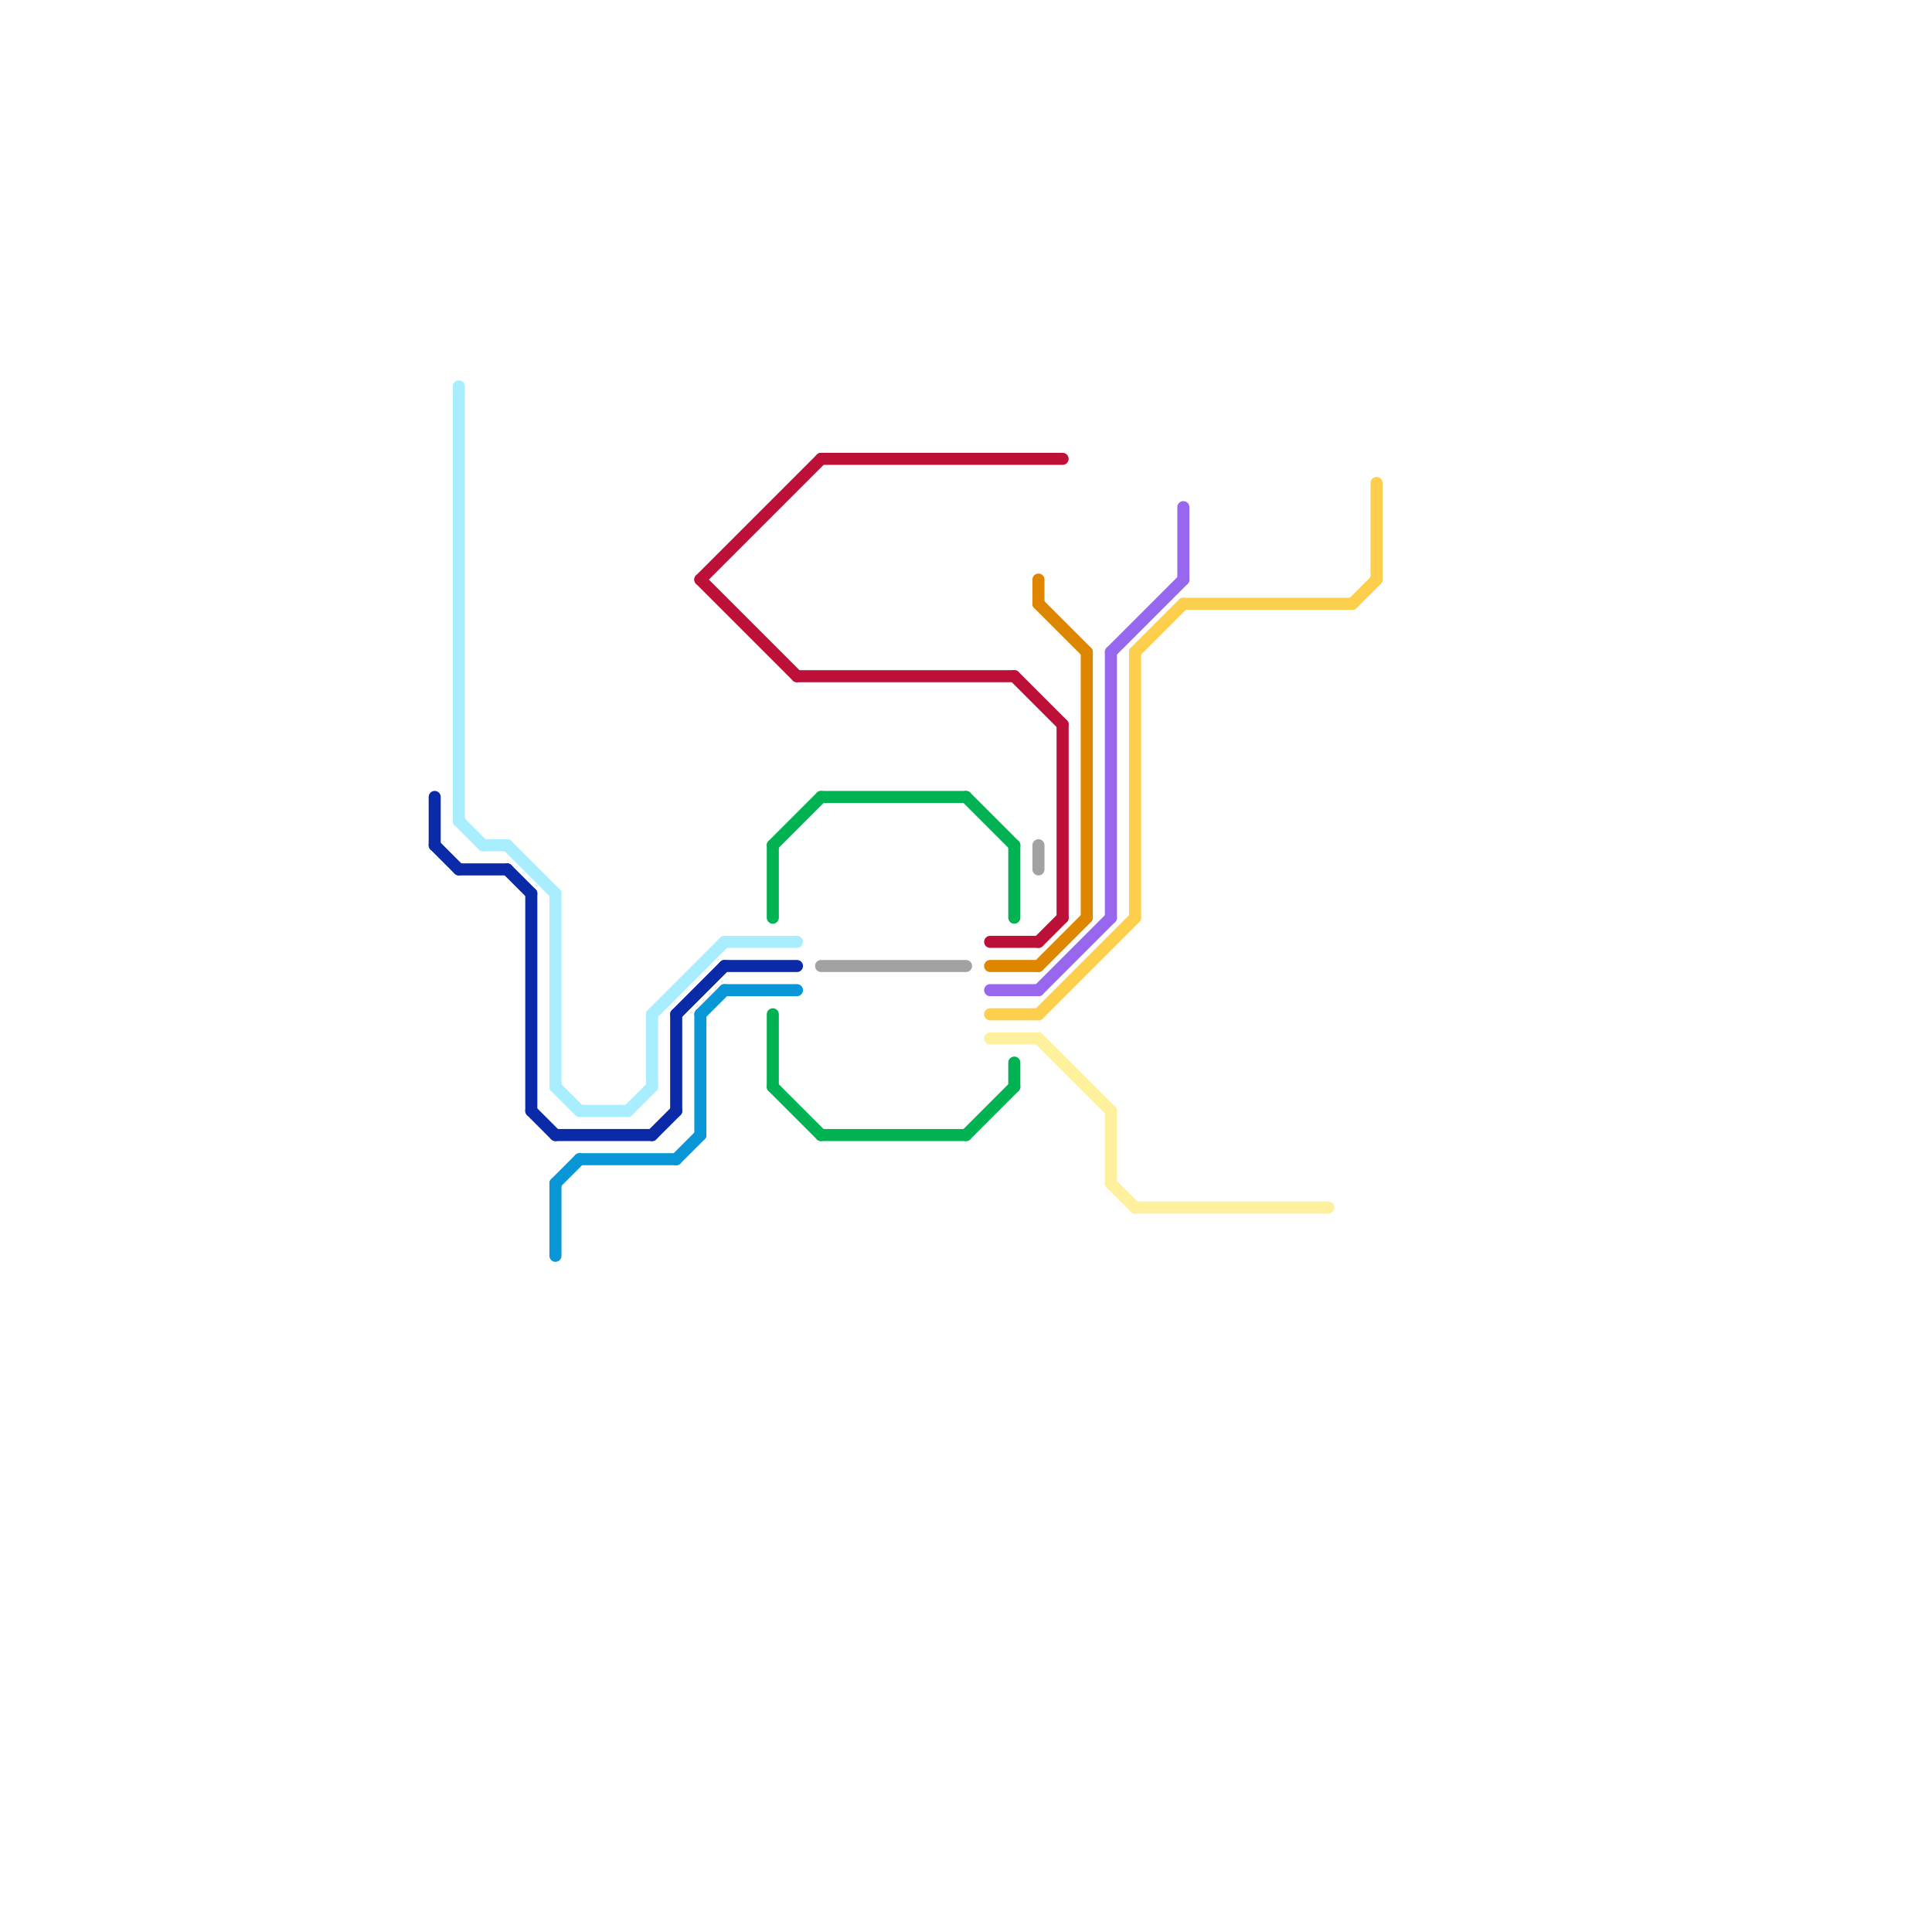 
<svg version="1.1" xmlns="http://www.w3.org/2000/svg" viewBox="0 0 80 80">
<style>text { font: 1px Helvetica; font-weight: 600; white-space: pre; dominant-baseline: central; } line { stroke-width: 1; fill: none; stroke-linecap: round; stroke-linejoin: round; } .c0 { stroke: #00b251 } .c1 { stroke: #0896d7 } .c2 { stroke: #a8eeff } .c3 { stroke: #0b2aa8 } .c4 { stroke: #bd1038 } .c5 { stroke: #df8600 } .c6 { stroke: #9768ee } .c7 { stroke: #fecf4d } .c8 { stroke: #fff09e } .c9 { stroke: #a2a2a2 } .w3 { stroke-width: .5; }</style><defs><g id="wm-xf"><circle r="1.2" fill="#000"/><circle r="0.9" fill="#fff"/><circle r="0.6" fill="#000"/><circle r="0.3" fill="#fff"/></g><g id="wm"><circle r="0.6" fill="#000"/><circle r="0.3" fill="#fff"/></g></defs><line class="c0 w3" x1="32" y1="42" x2="32" y2="45"/><line class="c0 w3" x1="42" y1="44" x2="42" y2="45"/><line class="c0 w3" x1="40" y1="47" x2="42" y2="45"/><line class="c0 w3" x1="34" y1="33" x2="40" y2="33"/><line class="c0 w3" x1="32" y1="45" x2="34" y2="47"/><line class="c0 w3" x1="32" y1="35" x2="34" y2="33"/><line class="c0 w3" x1="34" y1="47" x2="40" y2="47"/><line class="c0 w3" x1="40" y1="33" x2="42" y2="35"/><line class="c0 w3" x1="32" y1="35" x2="32" y2="38"/><line class="c0 w3" x1="42" y1="35" x2="42" y2="38"/><line class="c1 w3" x1="29" y1="42" x2="29" y2="47"/><line class="c1 w3" x1="23" y1="49" x2="23" y2="52"/><line class="c1 w3" x1="29" y1="42" x2="30" y2="41"/><line class="c1 w3" x1="30" y1="41" x2="33" y2="41"/><line class="c1 w3" x1="28" y1="48" x2="29" y2="47"/><line class="c1 w3" x1="23" y1="49" x2="24" y2="48"/><line class="c1 w3" x1="24" y1="48" x2="28" y2="48"/><line class="c2 w3" x1="20" y1="35" x2="21" y2="35"/><line class="c2 w3" x1="30" y1="39" x2="33" y2="39"/><line class="c2 w3" x1="27" y1="42" x2="27" y2="45"/><line class="c2 w3" x1="27" y1="42" x2="30" y2="39"/><line class="c2 w3" x1="19" y1="34" x2="20" y2="35"/><line class="c2 w3" x1="19" y1="16" x2="19" y2="34"/><line class="c2 w3" x1="23" y1="37" x2="23" y2="45"/><line class="c2 w3" x1="24" y1="46" x2="26" y2="46"/><line class="c2 w3" x1="23" y1="45" x2="24" y2="46"/><line class="c2 w3" x1="26" y1="46" x2="27" y2="45"/><line class="c2 w3" x1="21" y1="35" x2="23" y2="37"/><line class="c3 w3" x1="22" y1="46" x2="23" y2="47"/><line class="c3 w3" x1="30" y1="40" x2="33" y2="40"/><line class="c3 w3" x1="18" y1="35" x2="19" y2="36"/><line class="c3 w3" x1="22" y1="37" x2="22" y2="46"/><line class="c3 w3" x1="21" y1="36" x2="22" y2="37"/><line class="c3 w3" x1="28" y1="42" x2="30" y2="40"/><line class="c3 w3" x1="18" y1="33" x2="18" y2="35"/><line class="c3 w3" x1="27" y1="47" x2="28" y2="46"/><line class="c3 w3" x1="19" y1="36" x2="21" y2="36"/><line class="c3 w3" x1="23" y1="47" x2="27" y2="47"/><line class="c3 w3" x1="28" y1="42" x2="28" y2="46"/><line class="c4 w3" x1="41" y1="39" x2="43" y2="39"/><line class="c4 w3" x1="42" y1="28" x2="44" y2="30"/><line class="c4 w3" x1="29" y1="24" x2="34" y2="19"/><line class="c4 w3" x1="29" y1="24" x2="33" y2="28"/><line class="c4 w3" x1="34" y1="19" x2="44" y2="19"/><line class="c4 w3" x1="43" y1="39" x2="44" y2="38"/><line class="c4 w3" x1="44" y1="30" x2="44" y2="38"/><line class="c4 w3" x1="33" y1="28" x2="42" y2="28"/><line class="c5 w3" x1="43" y1="40" x2="45" y2="38"/><line class="c5 w3" x1="43" y1="24" x2="43" y2="25"/><line class="c5 w3" x1="41" y1="40" x2="43" y2="40"/><line class="c5 w3" x1="45" y1="27" x2="45" y2="38"/><line class="c5 w3" x1="43" y1="25" x2="45" y2="27"/><line class="c6 w3" x1="49" y1="21" x2="49" y2="24"/><line class="c6 w3" x1="43" y1="41" x2="46" y2="38"/><line class="c6 w3" x1="46" y1="27" x2="49" y2="24"/><line class="c6 w3" x1="46" y1="27" x2="46" y2="38"/><line class="c6 w3" x1="41" y1="41" x2="43" y2="41"/><line class="c7 w3" x1="41" y1="42" x2="43" y2="42"/><line class="c7 w3" x1="57" y1="20" x2="57" y2="24"/><line class="c7 w3" x1="47" y1="27" x2="49" y2="25"/><line class="c7 w3" x1="47" y1="27" x2="47" y2="38"/><line class="c7 w3" x1="43" y1="42" x2="47" y2="38"/><line class="c7 w3" x1="49" y1="25" x2="56" y2="25"/><line class="c7 w3" x1="56" y1="25" x2="57" y2="24"/><line class="c8 w3" x1="46" y1="46" x2="46" y2="49"/><line class="c8 w3" x1="47" y1="50" x2="55" y2="50"/><line class="c8 w3" x1="43" y1="43" x2="46" y2="46"/><line class="c8 w3" x1="46" y1="49" x2="47" y2="50"/><line class="c8 w3" x1="41" y1="43" x2="43" y2="43"/><line class="c9 w3" x1="43" y1="35" x2="43" y2="36"/><line class="c9 w3" x1="34" y1="40" x2="40" y2="40"/>
</svg>
